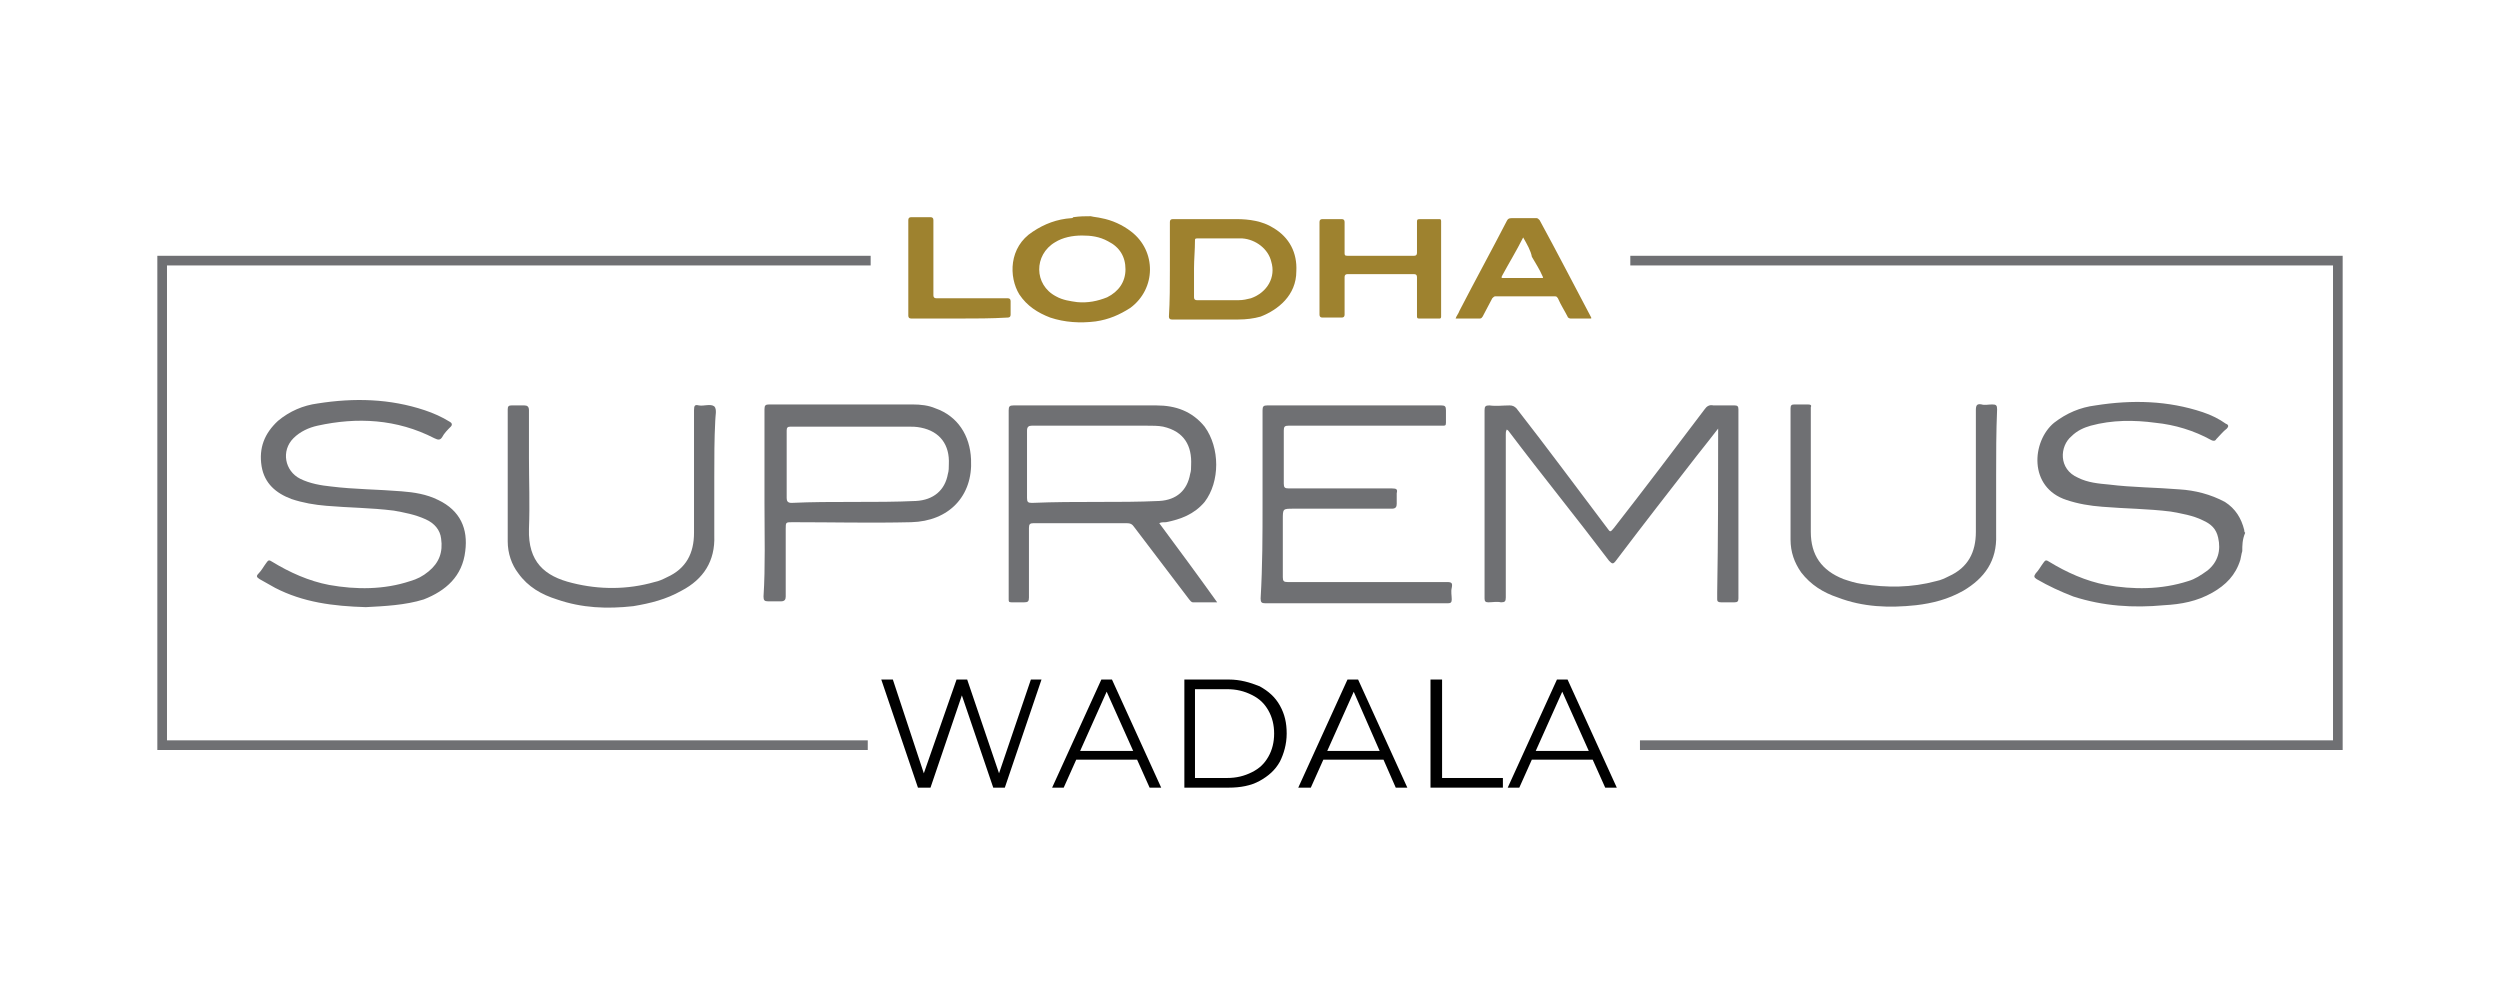 <?xml version="1.0" encoding="utf-8"?>
<!-- Generator: Adobe Illustrator 25.4.1, SVG Export Plug-In . SVG Version: 6.00 Build 0)  -->
<svg version="1.1" id="Layer_1" xmlns="http://www.w3.org/2000/svg" xmlns:xlink="http://www.w3.org/1999/xlink" x="0px" y="0px"
	 viewBox="0 0 259 104" style="enable-background:new 0 0 259 104;" xml:space="preserve">
<style type="text/css">
	.st0{fill:#9E812E;}
	.st1{fill:#9E822F;}
	.st2{fill:#6F7073;}
	.st3{fill:none;stroke:#6F7073;stroke-miterlimit:10;}
</style>
<g>
	<g>
		<path class="st0" d="M113,22.4c0.4,0.1,0.7,0.1,1.1,0.2c1.1,0.2,2.2,0.7,3.1,1.4c2.6,2,2.6,5.9-0.1,7.9c-1.1,0.7-2.2,1.2-3.6,1.4
			c-1.6,0.2-3.2,0.1-4.7-0.4c-1.3-0.5-2.4-1.2-3.2-2.4c-1.1-1.8-1.1-4.9,1.4-6.5c1.2-0.8,2.5-1.3,4-1.4c0.1,0,0.1,0,0.2-0.1
			C111.9,22.4,112.4,22.4,113,22.4z M112.1,24.4c-1,0-2,0.2-2.8,0.7c-2.2,1.3-2.2,4.4,0.1,5.6c0.7,0.4,1.5,0.5,2.2,0.6
			c1.1,0.1,2.1-0.1,3.1-0.5c1.2-0.6,1.9-1.6,1.9-2.9s-0.6-2.3-1.8-2.9C113.9,24.5,113,24.4,112.1,24.4z"/>
		<path class="st0" d="M121.2,27.9c0-1.6,0-3.3,0-4.9c0-0.2,0.1-0.3,0.3-0.3c2.2,0,4.5,0,6.6,0c1.3,0,2.7,0.2,3.8,0.9
			c1.7,1,2.5,2.6,2.4,4.5c0,2.5-1.9,4-3.7,4.7c-0.7,0.2-1.5,0.3-2.3,0.3c-2.3,0-4.7,0-6.9,0c-0.2,0-0.3-0.1-0.3-0.3
			C121.2,31.2,121.2,29.5,121.2,27.9z M123.7,27.8c0,1,0,2,0,3c0,0.2,0.1,0.3,0.3,0.3c1.4,0,2.8,0,4.3,0c0.5,0,0.9-0.1,1.3-0.2
			c1.7-0.6,2.6-2.2,2.1-3.8c-0.3-1.3-1.6-2.3-3-2.4c-1.6,0-3.2,0-4.7,0c-0.2,0-0.2,0.1-0.2,0.2C123.8,25.9,123.7,26.9,123.7,27.8z"
			/>
		<path class="st1" d="M136.7,27.9c0-1.6,0-3.3,0-4.9c0-0.2,0.1-0.3,0.3-0.3c0.7,0,1.3,0,2,0c0.2,0,0.3,0.1,0.3,0.3
			c0,1.1,0,2.2,0,3.2c0,0.2,0,0.3,0.3,0.3c2.3,0,4.7,0,6.9,0c0.2,0,0.3-0.1,0.3-0.3c0-1.1,0-2.2,0-3.2c0-0.2,0-0.3,0.3-0.3
			c0.7,0,1.3,0,2,0c0.1,0,0.2,0,0.2,0.2c0,3.3,0,6.6,0,9.9c0,0.2-0.1,0.2-0.2,0.2c-0.7,0-1.4,0-2.1,0c-0.2,0-0.2-0.1-0.2-0.3
			c0-1.3,0-2.6,0-4c0-0.2-0.1-0.3-0.3-0.3c-2.3,0-4.7,0-6.9,0c-0.2,0-0.3,0.1-0.3,0.3c0,1.3,0,2.6,0,3.9c0,0.2-0.1,0.3-0.3,0.3
			c-0.7,0-1.3,0-2,0c-0.2,0-0.3-0.1-0.3-0.3C136.7,31.2,136.7,29.5,136.7,27.9z"/>
		<path class="st0" d="M150.8,33c0.1-0.3,0.3-0.5,0.4-0.8c1.6-3.1,3.3-6.2,4.9-9.3c0.1-0.2,0.2-0.3,0.5-0.3c0.9,0,1.8,0,2.6,0
			c0.1,0,0.2,0.1,0.3,0.2c1.8,3.3,3.5,6.6,5.3,10c0.1,0.2,0.1,0.2-0.1,0.2c-0.7,0-1.3,0-2,0c-0.1,0-0.3-0.1-0.3-0.2
			c-0.3-0.6-0.7-1.2-1-1.9c-0.1-0.1-0.1-0.2-0.3-0.2c-2.1,0-4.1,0-6.2,0c-0.1,0-0.2,0.1-0.3,0.2c-0.3,0.6-0.7,1.3-1,1.9
			c-0.1,0.1-0.1,0.2-0.3,0.2C152.4,33,151.6,33,150.8,33z M157.8,24.6C157.8,24.7,157.8,24.7,157.8,24.6c-0.7,1.4-1.5,2.7-2.2,4
			c-0.1,0.2,0,0.2,0.1,0.2c1.3,0,2.7,0,4,0c0.2,0,0.2,0,0.1-0.2c-0.3-0.7-0.7-1.3-1.1-2C158.6,26,158.2,25.3,157.8,24.6z"/>
		<path class="st1" d="M99.4,33c-1.7,0-3.3,0-5,0c-0.2,0-0.3-0.1-0.3-0.3c0-3.3,0-6.6,0-9.9c0-0.2,0.1-0.3,0.3-0.3c0.7,0,1.3,0,2,0
			c0.2,0,0.3,0.1,0.3,0.3c0,2.6,0,5.2,0,7.8c0,0.2,0.1,0.3,0.3,0.3c2.4,0,4.9,0,7.4,0c0.2,0,0.3,0.1,0.3,0.3c0,0.5,0,0.9,0,1.4
			c0,0.2-0.1,0.3-0.3,0.3C102.7,33,101,33,99.4,33z"/>
	</g>
	<g>
		<path class="st2" d="M232.3,57.1c-0.1,0.3-0.1,0.5-0.2,0.9c-0.5,1.6-1.5,2.6-2.9,3.4c-1.6,0.9-3.2,1.2-5,1.3
			c-3.2,0.3-6.3,0.1-9.4-0.9c-1.3-0.5-2.6-1.1-3.8-1.8c-0.3-0.2-0.3-0.3-0.1-0.6c0.3-0.3,0.5-0.7,0.8-1.1c0.2-0.3,0.3-0.3,0.6-0.1
			c1.8,1.1,3.8,2,5.9,2.4c2.8,0.5,5.7,0.5,8.5-0.4c0.7-0.2,1.3-0.6,2-1.1c1.1-0.9,1.4-2.1,1.1-3.4c-0.2-0.9-0.7-1.4-1.6-1.8
			c-1-0.5-2.2-0.7-3.3-0.9c-2.4-0.3-4.7-0.3-7.1-0.5c-1.3-0.1-2.5-0.3-3.7-0.7c-4-1.3-3.6-6.1-1.3-8c1.3-1,2.7-1.6,4.3-1.8
			c3.8-0.6,7.5-0.5,11.1,0.7c0.9,0.3,1.7,0.7,2.4,1.2c0.3,0.1,0.3,0.3,0.1,0.5c-0.4,0.3-0.7,0.7-1.1,1.1c-0.1,0.2-0.3,0.2-0.5,0.1
			c-1.8-1-3.8-1.6-5.8-1.8c-2.2-0.3-4.5-0.3-6.7,0.3c-0.7,0.2-1.4,0.5-2,1.1c-1.2,1-1.4,3.4,0.7,4.3c1,0.5,2.1,0.6,3.2,0.7
			c2.4,0.3,4.9,0.3,7.3,0.5c1.6,0.1,3.2,0.5,4.7,1.3c1.1,0.7,1.7,1.7,2,2.9c0,0.1,0,0.2,0.1,0.3C232.3,55.9,232.3,56.5,232.3,57.1z"
			/>
		<path class="st2" d="M178,44.4c-0.7,0.9-1.4,1.8-2.2,2.8c-2.8,3.6-5.6,7.2-8.4,10.9c-0.3,0.4-0.4,0.3-0.7,0
			c-3.4-4.5-6.9-8.8-10.3-13.3c-0.1-0.1-0.1-0.2-0.3-0.3c-0.1,0.2-0.1,0.3-0.1,0.5c0,5.6,0,11.2,0,16.9c0,0.4-0.1,0.5-0.5,0.5
			c-0.4-0.1-0.9,0-1.3,0c-0.3,0-0.4-0.1-0.4-0.4c0-0.9,0-1.8,0-2.8c0-5.6,0-11.1,0-16.7c0-0.4,0.1-0.5,0.5-0.5c0.7,0.1,1.4,0,2.1,0
			c0.3,0,0.5,0.1,0.7,0.3c3.2,4.1,6.3,8.3,9.4,12.4c0.3,0.4,0.3,0.5,0.7,0c3.2-4.1,6.3-8.2,9.4-12.3c0.2-0.3,0.5-0.5,0.9-0.4
			c0.7,0,1.4,0,2.2,0c0.3,0,0.4,0.1,0.4,0.4c0,6.5,0,13.1,0,19.6c0,0.3-0.1,0.4-0.4,0.4c-0.5,0-0.9,0-1.4,0c-0.3,0-0.4-0.1-0.4-0.3
			c0-0.2,0-0.5,0-0.7C178,55.8,178,50.2,178,44.4C178.1,44.5,178,44.4,178,44.4z"/>
		<path class="st2" d="M120.1,54.2c2,2.7,4,5.4,6,8.2c-0.9,0-1.7,0-2.5,0c-0.2,0-0.3-0.2-0.4-0.3c-1.9-2.5-3.8-5-5.7-7.5
			c-0.2-0.3-0.4-0.4-0.8-0.4c-3.2,0-6.4,0-9.6,0c-0.4,0-0.5,0.1-0.5,0.5c0,2.4,0,4.9,0,7.2c0,0.4-0.1,0.5-0.5,0.5
			c-0.5,0-0.9,0-1.3,0c-0.3,0-0.3-0.1-0.3-0.3c0-0.7,0-1.6,0-2.3c0-5.7,0-11.5,0-17.3c0-0.4,0.1-0.5,0.5-0.5c4.9,0,9.9,0,14.8,0
			c2,0,3.7,0.6,5,2.2c1.6,2.2,1.6,5.7,0,7.8c-1.1,1.3-2.5,1.8-4,2.1C120.5,54.1,120.3,54.1,120.1,54.2z M113.6,52L113.6,52
			c2.2,0,4.4,0,6.5-0.1c1.8-0.1,2.9-1.1,3.2-2.8c0.1-0.3,0.1-0.6,0.1-0.9c0.1-2-0.7-3.5-2.9-4c-0.5-0.1-1.1-0.1-1.8-0.1
			c-3.9,0-7.8,0-11.8,0c-0.3,0-0.5,0.1-0.5,0.5c0,2.4,0,4.7,0,7c0,0.4,0.1,0.5,0.5,0.5C109.3,52,111.4,52,113.6,52z"/>
		<path class="st2" d="M37.9,62.9c-3.4-0.1-6.5-0.5-9.4-2c-0.5-0.3-1.1-0.6-1.6-0.9c-0.3-0.2-0.4-0.3-0.1-0.6
			c0.3-0.3,0.5-0.7,0.8-1.1c0.2-0.3,0.3-0.3,0.6-0.1c1.8,1.1,3.8,2,5.9,2.4c2.8,0.5,5.7,0.5,8.4-0.4c0.7-0.2,1.3-0.5,1.9-1
			c1.1-0.9,1.5-2,1.3-3.4c-0.1-0.9-0.7-1.6-1.6-2c-1.1-0.5-2.2-0.7-3.3-0.9c-2.4-0.3-4.7-0.3-7-0.5c-1.2-0.1-2.4-0.3-3.6-0.7
			c-1.6-0.6-2.8-1.6-3.1-3.4c-0.3-1.9,0.3-3.4,1.7-4.7c1.2-1,2.6-1.6,4.1-1.8c3.8-0.6,7.5-0.5,11.1,0.7c0.9,0.3,1.8,0.7,2.6,1.2
			c0.2,0.1,0.3,0.3,0.1,0.5c-0.3,0.3-0.7,0.7-0.9,1.1c-0.2,0.3-0.4,0.3-0.8,0.1c-3.9-2-8-2.2-12.1-1.3c-0.9,0.2-1.8,0.6-2.5,1.3
			c-1.3,1.3-0.9,3.4,0.7,4.2c1,0.5,2.2,0.7,3.2,0.8c2.4,0.3,4.9,0.3,7.3,0.5c1.3,0.1,2.6,0.3,3.8,0.9c2.3,1.1,3.1,3,2.8,5.3
			c-0.3,2.6-2,4.1-4.3,5C42,62.7,39.8,62.8,37.9,62.9z"/>
		<path class="st2" d="M130.8,52.1c0-3.2,0-6.4,0-9.6c0-0.4,0.1-0.5,0.5-0.5c6,0,12,0,18,0c0.4,0,0.5,0.1,0.5,0.5c0,0.5,0,0.9,0,1.3
			c0,0.3-0.1,0.3-0.3,0.3c-0.2,0-0.5,0-0.7,0c-5.1,0-10.2,0-15.3,0c-0.4,0-0.5,0.1-0.5,0.5c0,1.8,0,3.6,0,5.5c0,0.4,0.1,0.5,0.5,0.5
			c3.6,0,7.2,0,10.7,0c0.5,0,0.6,0.1,0.5,0.5c0,0.4,0,0.7,0,1.1c0,0.3-0.1,0.5-0.5,0.5c-3.4,0-6.8,0-10.2,0c-1.1,0-1.1,0-1.1,1.1
			c0,2,0,4,0,6c0,0.4,0.1,0.5,0.5,0.5c5.5,0,11.1,0,16.5,0c0.5,0,0.6,0.1,0.5,0.6c-0.1,0.4,0,0.8,0,1.2c0,0.3-0.1,0.4-0.4,0.4
			c-0.9,0-1.9,0-2.8,0c-5.3,0-10.7,0-16.1,0c-0.4,0-0.5-0.1-0.5-0.5C130.8,58.6,130.8,55.4,130.8,52.1z"/>
		<path class="st2" d="M79.2,52.1c0-3.2,0-6.5,0-9.7c0-0.4,0.1-0.5,0.5-0.5c4.9,0,9.9,0,14.8,0c0.9,0,1.7,0.1,2.4,0.4
			c2.3,0.8,3.6,2.8,3.7,5.3c0.2,3.8-2.3,6.4-6.2,6.5c-4.1,0.1-8.2,0-12.3,0c-0.7,0-0.7,0-0.7,0.7c0,2.4,0,4.7,0,7
			c0,0.3-0.1,0.5-0.5,0.5c-0.4,0-0.9,0-1.3,0s-0.5-0.1-0.5-0.5C79.3,58.7,79.2,55.4,79.2,52.1z M88.4,52L88.4,52
			c2.2,0,4.4,0,6.5-0.1c1.8-0.1,3-1.1,3.3-2.8c0.1-0.3,0.1-0.7,0.1-1c0.1-2-0.9-3.4-2.9-3.8c-0.5-0.1-0.9-0.1-1.3-0.1
			c-4,0-8.2,0-12.2,0c-0.3,0-0.4,0.1-0.4,0.4c0,2.4,0,4.7,0,7c0,0.3,0.1,0.5,0.5,0.5C84.1,52,86.2,52,88.4,52z"/>
		<path class="st2" d="M74,49.4c0,2,0,4.1,0,6.1c0.1,2.6-1.1,4.5-3.4,5.7c-1.6,0.9-3.2,1.3-5,1.6c-2.7,0.3-5.3,0.2-7.9-0.7
			c-1.6-0.5-3-1.3-4-2.7c-0.7-0.9-1.1-2.1-1.1-3.3c0-4.6,0-9.2,0-13.7c0-0.3,0.1-0.4,0.4-0.4c0.5,0,0.9,0,1.3,0
			c0.3,0,0.5,0.1,0.5,0.5c0,1.6,0,3.3,0,4.9c0,2.4,0.1,4.9,0,7.4c-0.1,3.4,1.6,4.9,4.5,5.6c2.8,0.7,5.7,0.7,8.5-0.1
			c0.5-0.1,0.9-0.3,1.3-0.5c2-0.9,2.8-2.5,2.8-4.6c0-4.3,0-8.4,0-12.7c0-0.5,0.1-0.6,0.5-0.5c0.5,0.1,1.2-0.2,1.6,0.1
			c0.3,0.3,0.1,1,0.1,1.5C74,45.5,74,47.4,74,49.4z"/>
		<path class="st2" d="M206.8,49.3c0,2,0,4.1,0,6.1c0.1,2.7-1.2,4.5-3.4,5.8c-1.6,0.9-3.2,1.3-4.9,1.5c-2.8,0.3-5.5,0.2-8.1-0.8
			c-1.5-0.5-2.8-1.3-3.8-2.6c-0.7-1-1.1-2.1-1.1-3.4c0-4.5,0-9.1,0-13.6c0-0.3,0.1-0.4,0.4-0.4c0.5,0,0.9,0,1.4,0
			c0.3,0,0.4,0.1,0.3,0.3c0,0.1,0,0.2,0,0.3c0,4.2,0,8.4,0,12.6c0,2.4,1.1,4,3.4,4.9c0.6,0.2,1.2,0.4,1.9,0.5
			c2.6,0.4,5.1,0.4,7.7-0.3c0.5-0.1,0.9-0.3,1.3-0.5c2-0.9,2.8-2.5,2.8-4.6c0-4.2,0-8.4,0-12.6c0-0.5,0.1-0.7,0.6-0.6
			c0.3,0.1,0.7,0,1.1,0c0.4,0,0.5,0.1,0.5,0.5C206.8,44.8,206.8,47,206.8,49.3z"/>
	</g>
	<g>
		<g>
			<path d="M95.1,81.6l-3.8-11.2h1.2L96,81h-0.6l3.7-10.6h1.1l3.6,10.6h-0.6l3.6-10.6h1.1l-3.8,11.2h-1.2l-3.4-10h0.3l-3.4,10H95.1z
				"/>
			<path d="M109,81.6l5.1-11.2h1.1l5.1,11.2h-1.2l-4.7-10.5h0.5l-4.7,10.5H109z M111,78.7l0.3-0.9h6.5l0.3,0.9H111z"/>
			<path d="M122.7,81.6V70.4h4.6c1.2,0,2.2,0.3,3.2,0.7c0.9,0.5,1.6,1.1,2.1,2c0.5,0.9,0.7,1.8,0.7,2.9s-0.3,2.1-0.7,2.9
				c-0.5,0.9-1.2,1.5-2.1,2c-0.9,0.5-2,0.7-3.2,0.7L122.7,81.6L122.7,81.6z M123.8,80.6h3.3c1,0,1.8-0.2,2.6-0.6s1.3-0.9,1.7-1.6
				c0.4-0.7,0.6-1.5,0.6-2.4c0-0.9-0.2-1.7-0.6-2.4c-0.4-0.7-0.9-1.2-1.7-1.6s-1.6-0.6-2.6-0.6h-3.3V80.6z"/>
			<path d="M134.5,81.6l5.1-11.2h1.1l5.1,11.2h-1.2L140,71.1h0.5l-4.7,10.5H134.5z M136.5,78.7l0.3-0.9h6.5l0.3,0.9H136.5z"/>
			<path d="M148.2,81.6V70.4h1.2v10.2h6.3v1H148.2z"/>
			<path d="M156.2,81.6l5.1-11.2h1.1l5.1,11.2h-1.2l-4.7-10.5h0.5l-4.7,10.5H156.2z M158.2,78.7l0.3-0.9h6.5l0.3,0.9H158.2z"/>
		</g>
	</g>
	<polyline class="st3" points="168.9,27 242.2,27 242.2,77.2 169.9,77.2 	"/>
	<polyline class="st3" points="89.9,77.2 16.8,77.2 16.8,27 90.2,27 	"/>
</g>
</svg>
